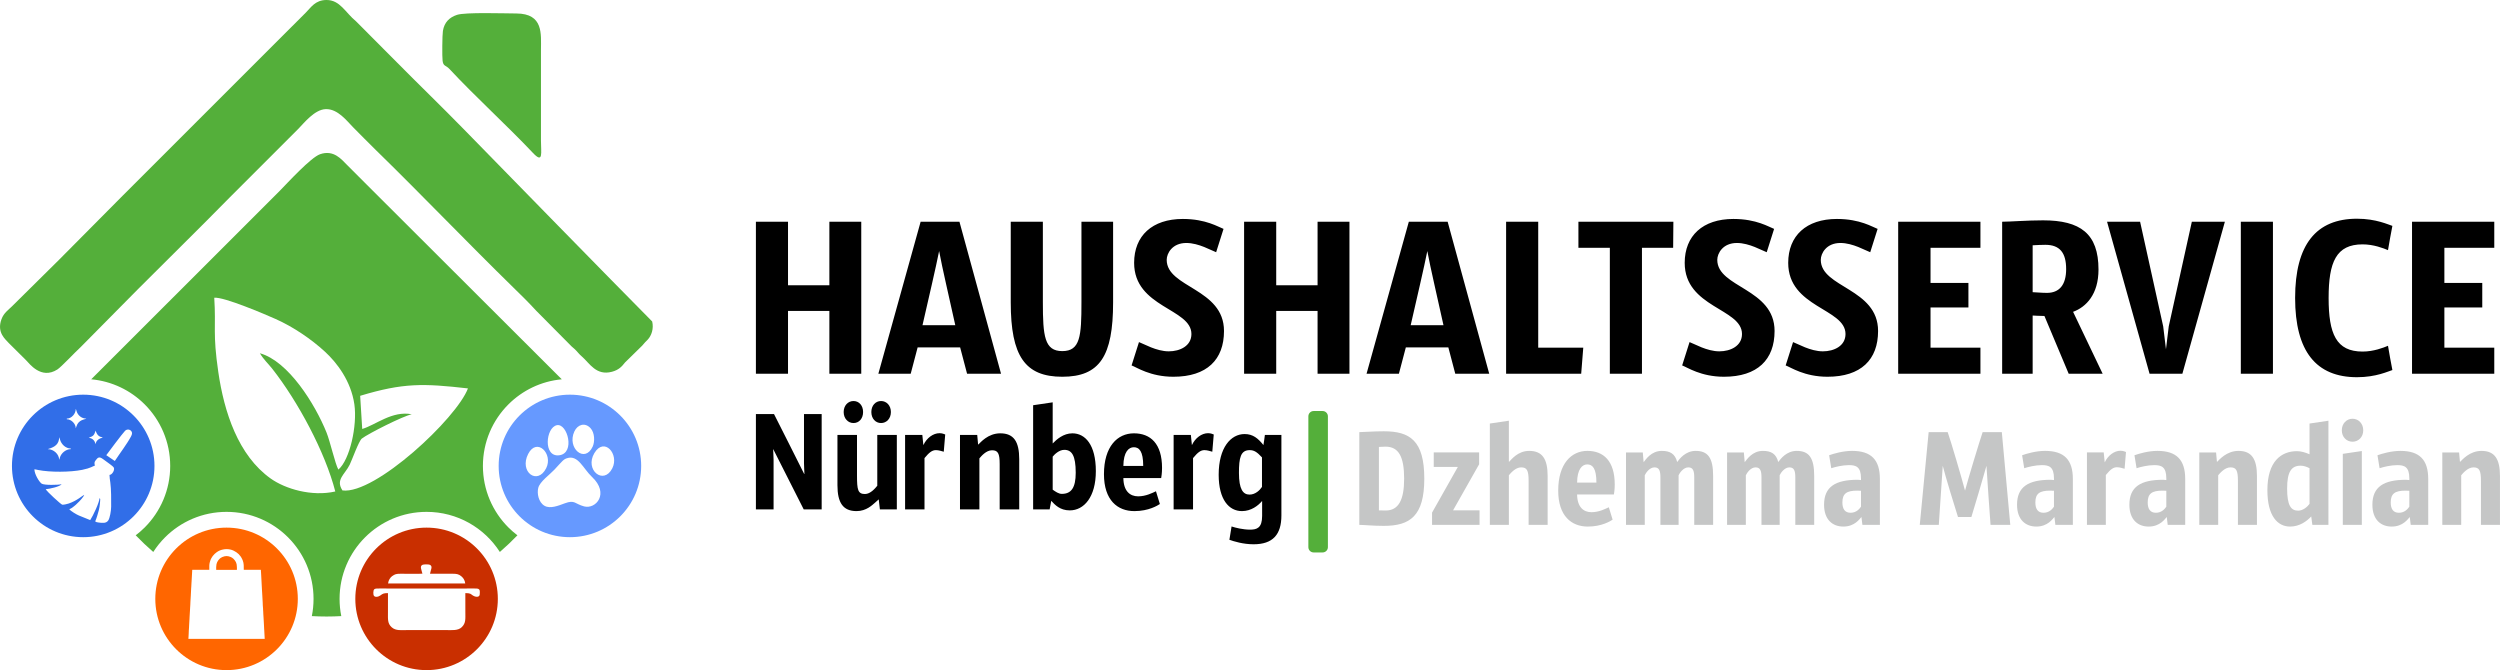 <?xml version="1.0" encoding="UTF-8"?>
<!DOCTYPE svg PUBLIC "-//W3C//DTD SVG 1.1//EN" "http://www.w3.org/Graphics/SVG/1.1/DTD/svg11.dtd">
<!-- Creator: CorelDRAW 2019 (64-Bit) -->
<svg xmlns="http://www.w3.org/2000/svg" xml:space="preserve" width="155.632mm" height="41.717mm" version="1.1" style="shape-rendering:geometricPrecision; text-rendering:geometricPrecision; image-rendering:optimizeQuality; fill-rule:evenodd; clip-rule:evenodd"
viewBox="0 0 8628.6 2312.91"
 xmlns:xlink="http://www.w3.org/1999/xlink">
 <defs>
  <style type="text/css">
   <![CDATA[
    .fil6 {fill:black}
    .fil1 {fill:#316EE8}
    .fil0 {fill:#54AF3A}
    .fil2 {fill:#6699FF}
    .fil5 {fill:#C5C6C6}
    .fil3 {fill:#C92F00}
    .fil4 {fill:#FF6600}
   ]]>
  </style>
 </defs>
 <g id="Слой_x0020_1">
  <g id="_1071471008">
   <path class="fil0" d="M1104.44 532.38c-31.94,11.16 -111.92,98.8 -139.27,126.62l-650.41 650.12c71.9,6.55 136.48,38.45 184.71,86.68 54.33,54.34 87.95,129.42 87.95,212.31 0,82.91 -33.61,157.97 -87.95,212.33 -9.75,9.74 -20.15,18.82 -31.16,27.14 19.33,20.09 39.57,39.27 60.65,57.52 11.71,-18.25 25.36,-35.16 40.62,-50.44 54.34,-54.33 129.41,-87.96 212.31,-87.96 82.93,0 157.98,33.63 212.32,87.96 54.33,54.32 87.94,129.41 87.94,212.32 0,20.35 -2.01,40.25 -5.89,59.48 16.84,0.92 33.77,1.45 50.86,1.45 17.04,0 33.96,-0.53 50.78,-1.45 -3.88,-19.22 -5.9,-39.13 -5.9,-59.48 0,-82.91 33.61,-158 87.95,-212.32 54.35,-54.33 129.41,-87.96 212.32,-87.96 106.22,0 199.58,55.19 252.96,138.41 21.1,-18.23 41.31,-37.43 60.65,-57.5 -11.02,-8.33 -21.45,-17.42 -31.19,-27.17 -54.33,-54.36 -87.94,-129.42 -87.94,-212.33 0,-82.89 33.6,-157.97 87.94,-212.31 48.15,-48.14 112.56,-80 184.26,-86.64l-674.96 -673.64c-22.86,-23.2 -43.12,-43.36 -66.18,-66.24 -19.22,-19.07 -45.78,-53.54 -93.36,-36.9zm52.74 1163.99c-34.95,-136.17 -129,-310.99 -217.59,-423.71 -13.25,-16.85 -30.01,-31.93 -42.62,-53.45 98.67,27.52 190.27,175.54 229.75,273.05 12.88,31.82 29.98,108.81 41.07,128.52 39.47,-33.21 65.75,-151.7 55.31,-224.85 -11.56,-81.03 -60.69,-144.58 -101.73,-182.21 -47.06,-43.19 -108.67,-85.3 -170.58,-112.89 -33.48,-14.91 -178.57,-77.15 -211.35,-73.13 6.61,103.08 -5.87,120.4 13.93,256.14 20.16,138.3 68.5,287.97 180.89,367.87 50.39,35.8 141.65,63.06 222.92,44.66zm85.87 -330.26l7.09 114.41c46.23,-13.58 103.49,-63.87 170.98,-50.67 -28.94,5.52 -150.92,67.18 -172.25,83.8 -10.59,8.24 -33.94,74.03 -41.93,90.23 -16.77,33.94 -49.78,51.58 -24.97,88.85 112.43,14.48 394.43,-249.05 433.09,-352.14 -153.99,-17.43 -222.76,-19.56 -372.01,25.53z"/>
   <path class="fil0" d="M41.76 1056.91c-13.31,13.17 -28.46,22.88 -36.53,44.39 -17.74,47.14 14.49,70.38 25.34,83.11l59.13 58.69c11.43,11.29 51.84,68.06 108.12,32.28 13.73,-8.74 61.89,-60.53 80.62,-77.43l197.67 -199.87c106.17,-106.49 211.36,-209.18 316.58,-316.46l237.38 -237.4c19.71,-20.08 55.36,-65.82 93.59,-67.52 42.14,-1.89 74.51,42 94.37,61.9 27.12,27.22 51.57,52.47 79.03,79.22 159.24,155.34 313.56,317.09 474.84,474.73 28.05,27.44 49.28,47.95 78.6,79.76l117.18 118.17c6.86,7.64 11.8,10.08 20.92,19.58 9.27,9.74 9.07,11.2 19.95,20.69 26.37,22.94 48.91,66.92 103.41,52.43 23.16,-6.15 34.08,-17.67 45.21,-32.07l59.46 -58.3c10.23,-12.75 9.94,-10.8 19.37,-21.08 12.19,-13.25 20.91,-36.65 14.98,-62.13 -144.07,-145.2 -508.29,-518.37 -650.25,-663.57 -76.56,-78.31 -153.02,-152.14 -230.11,-229.99l-141.43 -142.03c-38.08,-31.3 -55.33,-74.02 -102.43,-74 -38.82,0 -53.87,26.25 -70.86,43.05l-633.18 632.98c-341.8,344 -115.53,117.78 -380.96,380.87z"/>
   <path class="fil0" d="M1577.34 51.25c-26.35,8.75 -43.89,25.69 -48.71,55.64 -2.27,13.89 -2.92,88.93 -1.06,103.03 2.58,19.67 10.94,14.54 23.59,28.09 89.28,95.86 201.76,198.02 288.12,289.68 36.82,39.09 27.77,-0.8 27.82,-41.99l0 -312.83c0,-54.89 9.64,-126.06 -85.15,-126.35 -40.67,-0.11 -175.92,-4.78 -204.6,4.74z"/>
   <path class="fil1" d="M287.19 1362.2c135.8,0 245.91,110.09 245.91,245.92 0,135.82 -110.11,245.94 -245.91,245.94 -135.84,0 -245.94,-110.11 -245.94,-245.94 0,-135.83 110.1,-245.92 245.94,-245.92zm3.49 345.77l0 0zm15.46 -197.84c2.68,1.7 16.63,2.3 22.19,17.94l1.53 4.21c0.07,0.16 0.2,0.53 0.36,0.79 0.85,-10.33 7.41,-16.18 15.63,-19.91 4.6,-2.08 6.12,-1.01 8.44,-4.17 -13.65,0 -21.36,-11.23 -24.08,-22.93l-0.65 1.65c-4.46,13.56 -7.64,18.75 -23.42,22.43zm-75.68 -65.35l0 2.26c15.47,0 30.96,15.49 30.96,30.98 0.14,-0.25 0.33,-0.93 0.37,-0.78l1.8 -5.08c7.48,-24.43 28.62,-23.66 34.52,-27.38 -17.04,0 -30.14,-11.72 -34.14,-26.63 -0.6,-2.2 -0.23,-1.54 -1.01,-3.6 -0.13,-0.33 -0.59,-1.3 -0.71,-1.59 -0.09,-0.2 -0.32,-0.58 -0.41,-0.73 -0.08,-0.16 -0.27,-0.49 -0.43,-0.72 0,16.74 -14.5,33.27 -30.96,33.27zm-65.36 105.47c19.77,0 38.99,17.35 38.99,36.69l1.36 -3.23c0.48,-1.47 0.44,-1.92 0.93,-3.66 4.69,-16.72 21.56,-29.81 37.85,-29.81l0 -2.29c-17.23,0 -32.55,-13.84 -37.36,-31.46l-2.78 -7.52c0,23.87 -15.25,33.86 -34.86,39.65 -0.39,0.11 -1.41,0.44 -1.75,0.54 -2.42,0.88 -0.92,0.15 -2.38,1.08zm201.67 20.81c9.82,6.35 17.91,12.54 29.46,20.06 16.31,-24.96 42.73,-59.72 56.04,-84.98 2.04,-3.86 3.43,-7.64 3.4,-10.89 -0.07,-10.74 -14.88,-17.77 -24.15,-8.27 -8.64,8.8 -60.54,77.99 -64.75,84.08zm-76.08 136.9c-1.69,6.31 -16.47,22.72 -22.57,27.9 -2.56,2.15 -4.03,3.94 -6.35,6.23 -2.38,2.37 -4.3,3.64 -6.89,5.75 -3.99,3.28 -10.38,8.17 -15.8,9.44 4.34,6.48 25.4,18.78 33.08,21.93l39.15 15.9c9.74,-14.54 31.8,-61.15 32.11,-75.7 2.97,2.18 2.88,3.34 2.18,8.96 -0.52,4.18 -0.78,6.03 -1.04,11.67 -0.53,11.55 -5.58,30.02 -9.31,41.17 -1.76,5.23 -4.41,13.64 -6.74,18.48 4.35,2.31 4.21,2.72 10.2,3.56 15.31,2.13 27.6,3.43 34.73,-6.77 5.69,-8.13 9.97,-33.27 10.15,-47.2 0.29,-22.86 0.22,-61.52 -2.81,-83.27 -1.12,-7.97 -2.97,-19.38 -2.97,-26.85 9.18,-0.2 19.67,-17.69 14.51,-25.99 -2.54,-4.08 -19.11,-15.58 -24.17,-19.4 -4.59,-3.43 -8,-5.78 -12.61,-9.19 -13.85,-10.2 -18.02,-5.47 -26.07,5.06 -4.37,5.69 -3.88,9.83 -2.1,17.42 -6.73,1.56 -13.1,8.44 -43.87,14.61 -41.18,8.26 -110.39,8.78 -152.34,0.4 -4.09,-0.83 -8.48,-2.06 -12.49,-2.4 0,16.26 15.8,42.97 24.95,49.57 8.18,5.86 57.07,4.82 69.08,2.01 -5.99,8.15 -40.38,16 -55.05,17.22 4.51,8.49 51.91,51.67 56.77,53.31 3.91,1.29 19.22,-2.73 22.5,-3.85 29.18,-9.81 49.13,-28.74 53.73,-29.99z"/>
   <path class="fil2" d="M1967 1362.2c135.81,0 245.94,110.09 245.94,245.92 0,135.82 -110.12,245.94 -245.94,245.94 -135.83,0 -245.92,-110.11 -245.92,-245.94 0,-135.83 110.09,-245.92 245.92,-245.92zm-10.08 219.31c-12.61,4.12 -14.97,8.99 -43.59,39.62 -16.22,17.36 -49.69,40.86 -55.47,62.38 -5.13,19.08 0.64,50.19 21.53,62.22 19.59,11.27 47.95,-0.43 69.76,-8.49 35.44,-13.15 34.27,1.9 66.83,10.58 40.66,10.83 88.25,-44.33 27.23,-101.7 -30.58,-28.76 -47.66,-77.23 -86.3,-64.6zm94.43 -17.53c-34.43,57.95 32,111.78 62.03,52.22 24.61,-48.81 -27.98,-109.5 -62.03,-52.22zm-228.41 2.76c-31.76,61.81 31.81,109.42 62.17,49.19 25.01,-49.59 -32.13,-107.67 -62.17,-49.19zm107.18 4.67c56.29,-7.18 28.24,-111.19 -8.08,-103.89 -38.72,7.82 -48.2,111.07 8.08,103.89zm52.22 -82.21c-26.54,57.27 35.87,111.33 63.2,52.31 7.74,-16.69 7.47,-47.64 -7.46,-63.75 -19.18,-20.72 -44.56,-12.77 -55.75,11.44z"/>
   <path class="fil3" d="M1472.27 1821.07c135.83,0 245.94,110.11 245.94,245.93 0,135.8 -110.11,245.91 -245.94,245.91 -135.82,0 -245.93,-110.11 -245.93,-245.91 0,-135.82 110.11,-245.93 245.93,-245.93zm133.78 225.99c18.73,0.28 17.16,2.48 26.47,8.63 6.31,4.18 20.77,7.52 22.99,-2.46 0.75,-3.3 0.86,-12.74 -0.14,-16.03 -1.36,-4.45 -5.85,-5.66 -11.52,-5.95 -10.96,-0.55 -22.92,0.04 -33.99,-0.06 -45.72,-0.29 -91.53,0.04 -137.24,0.04 -45.96,-0.01 -92,-0.34 -137.96,-0.04 -11.08,0.09 -23.82,-0.64 -34.68,0.15 -5.73,0.43 -9.24,1.6 -10.63,6.79 -1.05,3.93 -1.24,11.21 -0.24,15.01 2.69,10.48 17.19,6.97 23.75,1.97 8.55,-6.55 12.09,-8.02 26.13,-8 -0.11,21.94 -0.03,43.94 -0.03,65.92 0,24.44 -1.93,38.55 12.98,52.05 14.08,12.72 34.01,9.69 55.66,9.54l130.71 0.02c21.25,0.13 42.41,2.56 55.31,-9.95 14.63,-14.17 12.48,-28.31 12.48,-52.38 -0.03,-21.71 0.2,-43.55 -0.07,-65.24zm-148.15 -67.09c-5.14,1.03 -64.99,0.28 -75.56,0.29 -14.39,0 -19.48,1.36 -29.09,8.33 -5.98,4.33 -12.73,13.64 -13.89,25.12l266.31 0.03c-1.24,-11.99 -7.66,-19.95 -13.84,-25.03 -9.16,-7.5 -16.45,-8.45 -30.38,-8.45 -25.77,-0.02 -51.61,0.24 -77.38,0.04 2.79,-14.74 10.4,-25.29 -0.27,-30.87 -3.86,-2.02 -21.75,-2.02 -25.86,0.11 -9.86,5.13 -3.5,15.57 -0.06,30.43z"/>
   <path class="fil4" d="M781.89 1821.07c135.82,0 245.95,110.11 245.95,245.93 0,135.8 -110.12,245.91 -245.95,245.91 -135.81,0 -245.91,-110.11 -245.91,-245.91 0,-135.82 110.1,-245.93 245.91,-245.93zm-35.56 133.9c0,-10.93 4.78,-20.21 12.61,-27.18 0.75,-0.68 1.72,-1.36 2.58,-1.97l5.67 -3.23c10.69,-4.45 18.57,-4.42 29.22,-0.09 2.82,1.17 6.97,3.89 9.24,6.11 7.36,7.29 11.78,15.05 11.78,26.37 0.51,1.06 0.26,11.03 0.16,11.84l-71.42 0 -0.08 -9.07c0,-0.93 -0.18,-1.91 0.22,-2.77zm-23.97 -1.8l0 13.48 -58.17 0c-1.27,0 -0.72,1.6 -0.85,2.92l-2.12 37.21c0.03,1.75 -0.27,2.21 -0.28,3.77 -0.04,5.1 -0.74,10 -0.79,15.1 0,1.52 -0.29,1.85 -0.29,3.49l-0.96 18.7c-0.33,2.28 -0.26,5.34 -0.37,7.71l-1.33 22.09c-0.23,2.67 -0.15,5.08 -0.29,7.8l-2.61 44.52c-0.3,2.24 -0.28,5.14 -0.33,7.47 -0.06,1.42 -0.3,2.01 -0.28,3.75l-1.04 18.63c-0.28,2.49 -0.11,4.95 -0.33,7.48 -0.45,5.74 -1.08,13.18 -1.04,18.88l-0.59 11.27c-0.24,2.12 -0.5,5.23 -0.5,7.58l263.43 0c0,-4.9 -0.82,-9.86 -0.8,-14.83l-0.8 -15.09c0,-1.65 -0.2,-2.18 -0.29,-3.49l-0.54 -11.32c-0.27,-5.03 -0.73,-10.1 -0.78,-15.09l-1.36 -22.07c0,-1.73 -0.2,-2.42 -0.28,-3.78l-0.27 -7.55c0,-1.67 -0.28,-2.09 -0.28,-3.76 0,-1.53 -0.04,-2.43 -0.19,-3.58 -0.18,-1.3 0.04,-2.63 -0.12,-3.93 -0.82,-7.3 -1.08,-15.05 -1.29,-22.4l-1.9 -33.4c0.02,-1.68 -0.28,-2.11 -0.28,-3.77l-2.79 -52.42c-0.32,-2.05 -0.4,-5.52 -0.43,-7.67l-0.72 -11.09c-0.2,-1.39 0.39,-3.15 -0.9,-3.15l-58.2 0c0,-10.67 0.6,-21.87 -3.44,-31.83 -1.39,-3.41 -2.72,-6.76 -4.69,-9.87 -0.52,-0.81 -0.77,-1.45 -1.29,-2.21 -0.5,-0.78 -0.9,-1.45 -1.49,-2.27l-6.79 -8.03c-6.51,-5.67 -9.46,-7.8 -17.28,-11.79 -7.38,-3.74 -16.45,-5.39 -25.05,-5.39 -5.01,0 -8.82,0.78 -12.9,1.65 -7.05,1.47 -14.37,4.61 -20.24,8.84 -4.9,3.54 -9.56,7.62 -13.16,12.45 -0.57,0.75 -1.14,1.41 -1.65,2.11l-2.81 4.47c-1.36,2.23 -2.81,4.6 -3.72,7.09 -1,2.9 -1.94,5.23 -2.69,8.33 -1.03,4.12 -1.84,8.49 -1.84,12.97z"/>
   <path class="fil5" d="M4691.59 1811.6c15.57,0 47.2,3.41 84.66,3.41 90.01,0 139.63,-33.58 139.63,-162.99 0,-131.84 -50.11,-163.47 -139.63,-163.47 -37.96,0 -69.09,2.92 -84.66,2.92l0 320.14zm90.99 -49.62c-8.27,0 -16.54,0 -23.36,-0.49l0 -218.94c7.79,-0.48 16.06,-0.97 22.86,-0.97 45.25,0 64.23,34.55 64.23,110.44 0,72.98 -18.98,109.96 -63.74,109.96zm322.57 -200.46l-156.66 0 0 50.11 83.19 0 -89.02 157.64 0 42.32 163.95 0 0 -50.11 -91.46 0 90.01 -159.09 0 -40.87zm36.97 250.08l65.68 0 0 -171.27c5.85,-6.8 22.39,-27.24 42.34,-27.24 19.93,0 25.78,10.23 25.78,46.22l0 152.29 65.68 0 0 -168.34c0,-58.87 -18.01,-87.08 -63.74,-87.08 -39.9,0 -62.27,31.14 -69.09,37.46l-0.98 0 0 -141.58 -65.68 9.74 0 349.81zm410.63 -60.82c-11.67,5.35 -33.56,17.03 -59.83,17.03 -27.74,0 -49.14,-18.01 -49.64,-61.3l127 0c0.48,-2.43 2.92,-16.54 2.92,-34.06 0,-81.73 -38.93,-116.27 -94.39,-116.27 -55.45,0 -100.71,44.28 -100.71,137.19 0,87.58 45.73,124.07 102.17,124.07 48.17,0 78.33,-18.97 85.63,-23.84l-13.15 -42.81zm-74.43 -147.9c18.01,0 31.62,13.14 31.62,62.76l-66.66 0c0.49,-47.19 18.01,-62.76 35.04,-62.76zm133.8 208.72l64.71 0 0 -171.27c3.89,-8.27 16.54,-27.24 33.56,-27.24 17.04,0 20.45,13.15 20.45,35.04l0 163.47 62.76 0 0 -171.27c3.4,-7.77 16.54,-27.24 33.56,-27.24 17.03,0 20.44,13.15 20.44,35.04l0 163.47 65.19 0 0 -168.83c0,-62.77 -17.99,-86.6 -60.33,-86.6 -35.02,0 -55.46,27.24 -63.74,38.43 -7.3,-28.7 -24.81,-38.43 -53.03,-38.43 -36.97,0 -55.46,30.16 -62.77,38.93l-2.92 -33.58 -57.89 0 0 250.08zm348.84 0l64.71 0 0 -171.27c3.89,-8.27 16.54,-27.24 33.56,-27.24 17.03,0 20.44,13.15 20.44,35.04l0 163.47 62.77 0 0 -171.27c3.39,-7.77 16.54,-27.24 33.56,-27.24 17.03,0 20.44,13.15 20.44,35.04l0 163.47 65.19 0 0 -168.83c0,-62.77 -17.99,-86.6 -60.33,-86.6 -35.03,0 -55.47,27.24 -63.74,38.43 -7.3,-28.7 -24.81,-38.43 -53.03,-38.43 -36.97,0 -55.47,30.16 -62.77,38.93l-2.92 -33.58 -57.89 0 0 250.08zm467.06 0l60.33 0 0 -158.61c0,-65.68 -29.67,-96.81 -95.85,-96.81 -32.11,0 -64.22,9.73 -79.3,15.09l7.3 44.76c13.15,-4.38 38.93,-10.71 60.82,-10.71 24.33,0 41.84,5.36 41.84,45.73l0 5.83 -11.18 -0.98c-77.36,0 -116.29,24.33 -116.29,86.13 0,52.54 30.17,75.4 66.65,75.4 39.42,0 56.44,-26.76 62.29,-33.08 1.45,9.24 2.42,18.01 3.39,27.25zm-40.86 -41.84c-19.47,0 -28.22,-13.13 -28.22,-35.52 0,-30.64 14.59,-40.87 51.08,-40.87 4.37,0.49 8.75,0.49 13.13,0.49l0 54.98c-4.86,6.82 -15.57,20.92 -35.99,20.92zm522.04 -278.3l-66.18 0c-9.24,26.76 -51.08,164.44 -60.8,201.9 -9.74,-37.94 -50.11,-175.15 -59.85,-201.9l-65.68 0 -30.66 320.14 65.68 0 13.63 -203.85c8.27,33.56 44.76,152.77 52.55,176.6l46.23 0c7.77,-23.83 43.29,-144.99 52.05,-176.6 2.42,41.35 11.67,171.25 14.1,203.85l68.12 0 -29.19 -320.14zm184.87 320.14l60.33 0 0 -158.61c0,-65.68 -29.67,-96.81 -95.85,-96.81 -32.11,0 -64.22,9.73 -79.3,15.09l7.3 44.76c13.15,-4.38 38.93,-10.71 60.82,-10.71 24.33,0 41.85,5.36 41.85,45.73l0 5.83 -11.19 -0.98c-77.36,0 -116.29,24.33 -116.29,86.13 0,52.54 30.17,75.4 66.65,75.4 39.42,0 56.44,-26.76 62.29,-33.08 1.45,9.24 2.42,18.01 3.39,27.25zm-40.86 -41.84c-19.47,0 -28.22,-13.13 -28.22,-35.52 0,-30.64 14.6,-40.87 51.08,-40.87 4.37,0.49 8.75,0.49 13.13,0.49l0 54.98c-4.86,6.82 -15.57,20.92 -36,20.92zm215.04 -130.39c16.06,-19.45 25.78,-26.76 38.43,-26.76 9.74,0 20.44,3.89 26.27,5.36l4.86 -57.9c-2.92,-0.97 -9.24,-4.38 -18.96,-4.38 -21.89,0 -43.31,16.55 -54.02,39.42l-0.48 0 -3.41 -33.58 -57.89 0 0 250.08 65.19 0 0 -172.24zm213.57 172.24l60.33 0 0 -158.61c0,-65.68 -29.67,-96.81 -95.85,-96.81 -32.11,0 -64.22,9.73 -79.3,15.09l7.3 44.76c13.15,-4.38 38.93,-10.71 60.82,-10.71 24.33,0 41.85,5.36 41.85,45.73l0 5.83 -11.19 -0.98c-77.36,0 -116.29,24.33 -116.29,86.13 0,52.54 30.17,75.4 66.66,75.4 39.42,0 56.43,-26.76 62.28,-33.08 1.45,9.24 2.42,18.01 3.39,27.25zm-40.86 -41.84c-19.47,0 -28.22,-13.13 -28.22,-35.52 0,-30.64 14.6,-40.87 51.08,-40.87 4.37,0.49 8.75,0.49 13.13,0.49l0 54.98c-4.86,6.82 -15.57,20.92 -36,20.92zm149.85 41.84l65.19 0 0 -171.27c5.84,-6.8 22.39,-27.24 42.34,-27.24 19.94,0 25.78,10.23 25.78,46.22l0 152.29 65.68 0 0 -168.34c0,-58.87 -18,-87.08 -63.74,-87.08 -41.35,0 -66.65,31.14 -73.47,37.46l-0.97 0 -2.92 -32.11 -57.89 0 0 250.08zm445.66 -359.55l-65.19 9.74 0 106.06c-14.6,-6.33 -29.68,-10.71 -43.31,-10.71 -54.01,0 -102.17,34.55 -102.17,134.77 0,89.52 35.52,125.52 78.33,125.52 32.6,0 57.9,-18.48 72.98,-35.02l3.9 29.19 55.45 0 0 -359.55zm-104.6 310.4c-24.82,0 -37.96,-18 -37.96,-76.39 0,-58.38 15.09,-78.81 46.7,-78.81 10.71,0 21.42,3.89 30.66,8.76l0 123.09c-7.79,10.69 -22.86,23.35 -39.41,23.35zm219.91 -205.8l-65.68 9.72 0 245.22 65.68 0 0 -254.94zm4.86 -71.53c0,-23.35 -16.54,-39.9 -36.97,-39.9 -20.44,0 -36.98,16.56 -36.98,39.9 0,23.36 16.54,39.41 36.98,39.41 20.43,0 36.97,-16.05 36.97,-39.41zm163.95 326.47l60.33 0 0 -158.61c0,-65.68 -29.67,-96.81 -95.85,-96.81 -32.11,0 -64.21,9.73 -79.3,15.09l7.3 44.76c13.14,-4.38 38.93,-10.71 60.82,-10.71 24.33,0 41.84,5.36 41.84,45.73l0 5.83 -11.19 -0.98c-77.36,0 -116.28,24.33 -116.28,86.13 0,52.54 30.16,75.4 66.65,75.4 39.42,0 56.44,-26.76 62.28,-33.08 1.45,9.24 2.42,18.01 3.4,27.25zm-40.86 -41.84c-19.47,0 -28.22,-13.13 -28.22,-35.52 0,-30.64 14.6,-40.87 51.09,-40.87 4.36,0.49 8.75,0.49 13.13,0.49l0 54.98c-4.86,6.82 -15.57,20.92 -36,20.92zm149.85 41.84l65.19 0 0 -171.27c5.85,-6.8 22.39,-27.24 42.34,-27.24 19.94,0 25.79,10.23 25.79,46.22l0 152.29 65.68 0 0 -168.34c0,-58.87 -18.01,-87.08 -63.74,-87.08 -41.35,0 -66.65,31.14 -73.47,37.46l-0.97 0 -2.92 -32.11 -57.89 0 0 250.08z"/>
   <path class="fil6" d="M2972.57 765.27l-110.05 0 0 219.29 -142.74 0 0 -219.29 -110.84 0 0 524.71 110.84 0 0 -216.9 142.74 0 0 216.9 110.05 0 0 -524.71zm59.02 524.71l111.64 0 23.92 -90.9 146.73 0 23.92 90.9 117.22 0 -143.54 -524.71 -133.96 0 -145.94 524.71zm209.73 -423.44c10.36,56.62 35.88,165.07 55.81,255.98l-113.22 0c20.72,-90.91 46.25,-199.35 57.41,-255.98zm247.2 177.03c0,185.81 49.45,256.78 177.84,256.78 129.18,0 175.43,-70.97 175.43,-256.78l0 -278.29 -109.25 0 0 278.29c0,116.43 -3.99,168.27 -66.18,168.27 -61.41,0 -66.99,-51.83 -66.99,-168.27l0 -278.29 -110.85 0 0 278.29zm594.09 -287.87c-106.06,0 -168.25,58.21 -168.25,151.51 0,154.71 197.76,157.09 197.76,245.61 0,41.47 -39.87,59.81 -78.15,59.81 -43.07,0 -86.92,-26.31 -102.88,-31.9l-25.51 80.54c17.55,6.38 64.59,39.07 144.33,39.07 115.64,0 174.65,-59.01 174.65,-157.89 0,-147.52 -197.77,-149.11 -197.77,-245.6 0,-22.33 19.14,-58.23 67.79,-58.23 43.05,0 86.91,26.32 102.86,31.91l25.51 -80.54c-17.54,-6.38 -60.6,-34.29 -140.35,-34.29zm574.96 9.57l-110.04 0 0 219.29 -142.74 0 0 -219.29 -110.85 0 0 524.71 110.85 0 0 -216.9 142.74 0 0 216.9 110.04 0 0 -524.71zm59.02 524.71l111.64 0 23.92 -90.9 146.73 0 23.92 90.9 117.22 0 -143.53 -524.71 -133.97 0 -145.93 524.71zm209.72 -423.44c10.36,56.62 35.88,165.07 55.81,255.98l-113.22 0c20.72,-90.91 46.25,-199.35 57.41,-255.98zm531.09 423.44l7.17 -90.1 -155.49 0 0 -434.6 -110.84 0 0 524.71 259.16 0zm318.17 -524.71l-327.74 0 0 90.1 108.46 0 0 434.6 110.84 0 0 -434.6 107.66 0 0.79 -90.1zm207.34 -9.57c-106.06,0 -168.26,58.21 -168.26,151.51 0,154.71 197.76,157.09 197.76,245.61 0,41.47 -39.87,59.81 -78.15,59.81 -43.07,0 -86.92,-26.31 -102.88,-31.9l-25.51 80.54c17.55,6.38 64.59,39.07 144.33,39.07 115.64,0 174.65,-59.01 174.65,-157.89 0,-147.52 -197.76,-149.11 -197.76,-245.6 0,-22.33 19.13,-58.23 67.78,-58.23 43.06,0 86.91,26.32 102.86,31.91l25.52 -80.54c-17.54,-6.38 -60.61,-34.29 -140.35,-34.29zm357.25 0c-106.06,0 -168.26,58.21 -168.26,151.51 0,154.71 197.77,157.09 197.77,245.61 0,41.47 -39.87,59.81 -78.15,59.81 -43.07,0 -86.93,-26.31 -102.88,-31.9l-25.52 80.54c17.55,6.38 64.59,39.07 144.34,39.07 115.64,0 174.64,-59.01 174.64,-157.89 0,-147.52 -197.76,-149.11 -197.76,-245.6 0,-22.33 19.14,-58.23 67.78,-58.23 43.06,0 86.91,26.32 102.87,31.91l25.51 -80.54c-17.54,-6.38 -60.61,-34.29 -140.35,-34.29zm495.21 534.28l0 -90.1 -172.24 0 0 -138.76 130.78 0 0 -84.53 -130.78 0 0 -121.21 172.24 0 0 -90.1 -283.88 0 0 524.71 283.88 0zm74.98 0l105.26 0 0 -200.96c5.58,0 20.72,1.6 40.66,1.6l83.74 199.36 117.22 0 -102.08 -213.72c45.45,-16.74 87.72,-60.59 87.72,-145.92 0,-124.41 -62.99,-169.86 -191.38,-169.86 -55.03,0 -114.04,4.8 -141.14,4.8l0 524.71zm154.7 -279.11c-19.94,0 -40.67,-2.38 -49.44,-2.38l0 -161.89c15.95,-0.8 30.3,-1.6 43.85,-1.6 50.24,0 71.77,27.91 71.77,83.74 0,55.02 -23.92,82.13 -66.19,82.13l0 0zm467.3 279.11l146.73 -524.71 -114.04 0 -79.74 361.23 -9.56 78.95 -9.57 -78.95 -79.74 -361.23 -114.03 0 146.72 524.71 113.24 0zm312.61 -524.71l-110.85 0 0 524.71 110.85 0 0 -524.71zm192.17 263.15c0,-124.4 26.32,-185.01 117.24,-185.01 38.27,0 72.56,13.56 87.7,19.94 4.8,-27.92 9.58,-55.83 15.16,-83.74 -13.56,-3.99 -55.81,-24.72 -122,-24.72 -141.16,0 -213.72,89.32 -213.72,273.53 0,184.21 72.56,273.51 213.72,273.51 66.19,0 108.45,-20.74 122,-24.72 -5.58,-27.92 -10.36,-55.82 -15.16,-83.73 -15.14,6.38 -49.43,19.94 -87.7,19.94 -90.92,0 -117.24,-60.6 -117.24,-185.01zm571.77 261.55l0 -90.1 -172.24 0 0 -138.76 130.78 0 0 -84.53 -130.78 0 0 -121.21 172.24 0 0 -90.1 -283.88 0 0 524.71 283.88 0z"/>
   <path class="fil6" d="M2835.91 1429.12l-61 0 0 169.97c0,14 1.51,29.99 1.51,36.49l-1 0c-34.5,-68.49 -69,-137.97 -103.99,-206.46l-62.49 0 0 328.94 60.99 0 0 -170.48c0,-15 -1.5,-30.48 -1.5,-36.99l0.5 0 104.98 207.46 62 0 0 -328.94zm259.45 71.98l-67.49 0 0 175.47c-6.99,8.5 -23.49,28.5 -42.49,28.5 -24.5,0 -27.5,-14.5 -27.5,-63.99l0 -139.98 -67.49 0 0 173.47c0,60.49 19,89.48 65.99,89.48 34,0 54.49,-21.49 62.49,-28l14 -12.49 4 34.5 58.49 0 0 -256.96zm-20.49 -78.99c0,-22.49 -15,-37.99 -34,-37.99 -18.99,0 -33.49,15.5 -33.49,37.99 0,22.5 14.5,38 33.49,38 19.01,0 34,-15.5 34,-38zm-95.98 0c0,-22.49 -13.99,-37.99 -33,-37.99 -18.99,0 -34,15.5 -34,37.99 0,22.5 15.01,38 34,38 19.01,0 33,-15.5 33,-38zm211.96 158.98c16.5,-19.99 26.5,-27.49 39.5,-27.49 9.99,0 20.98,4 26.99,5.5l4.99 -59.49c-2.99,-1 -9.49,-4.5 -19.49,-4.5 -22.49,0 -44.49,16.99 -55.5,40.48l-0.49 0 -3.5 -34.49 -59.49 0 0 256.96 66.99 0 0 -176.98zm122.48 176.98l66.99 0 0 -175.98c6,-6.99 23,-27.99 43.49,-27.99 20.5,0 26.5,10.51 26.5,47.49l0 156.48 67.48 0 0 -172.97c0,-60.49 -18.5,-89.49 -65.48,-89.49 -42.5,0 -68.49,32 -75.5,38.5l-1 0 -2.99 -33 -59.49 0 0 256.96zm252.45 0l57 0 5.5 -29.5c12.49,13.51 29.99,33 63.99,33 48.98,0 89.97,-45.99 89.97,-135.48 0,-91.49 -36.99,-130.48 -80.98,-130.48 -30.99,0 -54.48,21 -67.98,35l0 -141.98 -67.5 10 0 359.44zm107.49 -205.46c26,0 39.5,19.49 39.5,78.98 0,51.99 -15.5,72.98 -48,72.98 -11,0 -21.49,-7.5 -31.49,-14.49l0 -113.98c6,-7.5 22,-23.49 39.99,-23.49zm316.45 142.97c-12,5.5 -34.5,17.5 -61.49,17.5 -28.5,0 -50.49,-18.5 -50.99,-62.99l130.48 0c0.49,-2.51 3,-17.01 3,-35 0,-83.98 -40,-119.48 -96.98,-119.48 -57,0 -103.49,45.49 -103.49,140.98 0,89.99 47,127.48 104.99,127.48 49.49,0 80.49,-19.5 87.99,-24.49l-13.5 -43.99zm-76.48 -151.98c18.5,0 32.49,13.51 32.49,64.48l-68.49 0c0.5,-48.49 18.5,-64.48 36,-64.48zm204.46 37.49c16.5,-19.99 26.5,-27.49 39.5,-27.49 9.99,0 20.98,4 26.99,5.5l4.99 -59.49c-2.99,-1 -9.49,-4.5 -19.49,-4.5 -22.49,0 -44.49,16.99 -55.5,40.48l-0.49 0 -3.5 -34.49 -59.49 0 0 256.96 66.99 0 0 -176.98zm177.98 -82.98c-47.49,0 -89.48,46.49 -89.48,140.47 0,85.99 35.49,125.48 80.47,125.48 31.5,0 56,-18.99 69,-34.5l0.49 0 0 51.5c0,40.99 -17.99,46.98 -41.49,46.98 -24.49,0 -50.49,-6.5 -63.99,-10.98l-7.5 45.98c15.5,5.5 47.5,15.5 83.49,15.5 65.99,0 95.99,-33 95.99,-99.48l0 -277.97 -57 0c-1.49,11.5 -2.99,23.51 -5,35 -18.5,-23 -36,-37.99 -64.99,-37.99zm16.99 208.96c-22.49,0 -36.49,-18.5 -36.49,-74.99 0,-51.48 5.5,-78.48 37,-78.48 14.49,0 24.49,5.5 42.49,25l0 101.98c-7.51,11.49 -23,26.49 -43,26.49z"/>
   <path class="fil0" d="M4533.91 1418.65l31.04 0c10.01,0 18.21,8.19 18.21,18.19l0 451.72c0,10.02 -8.19,18.19 -18.21,18.19l-31.04 0c-10,0 -18.18,-8.17 -18.18,-18.19l0 -451.72c0,-10 8.18,-18.19 18.18,-18.19z"/>
  </g>
 </g>
</svg>
